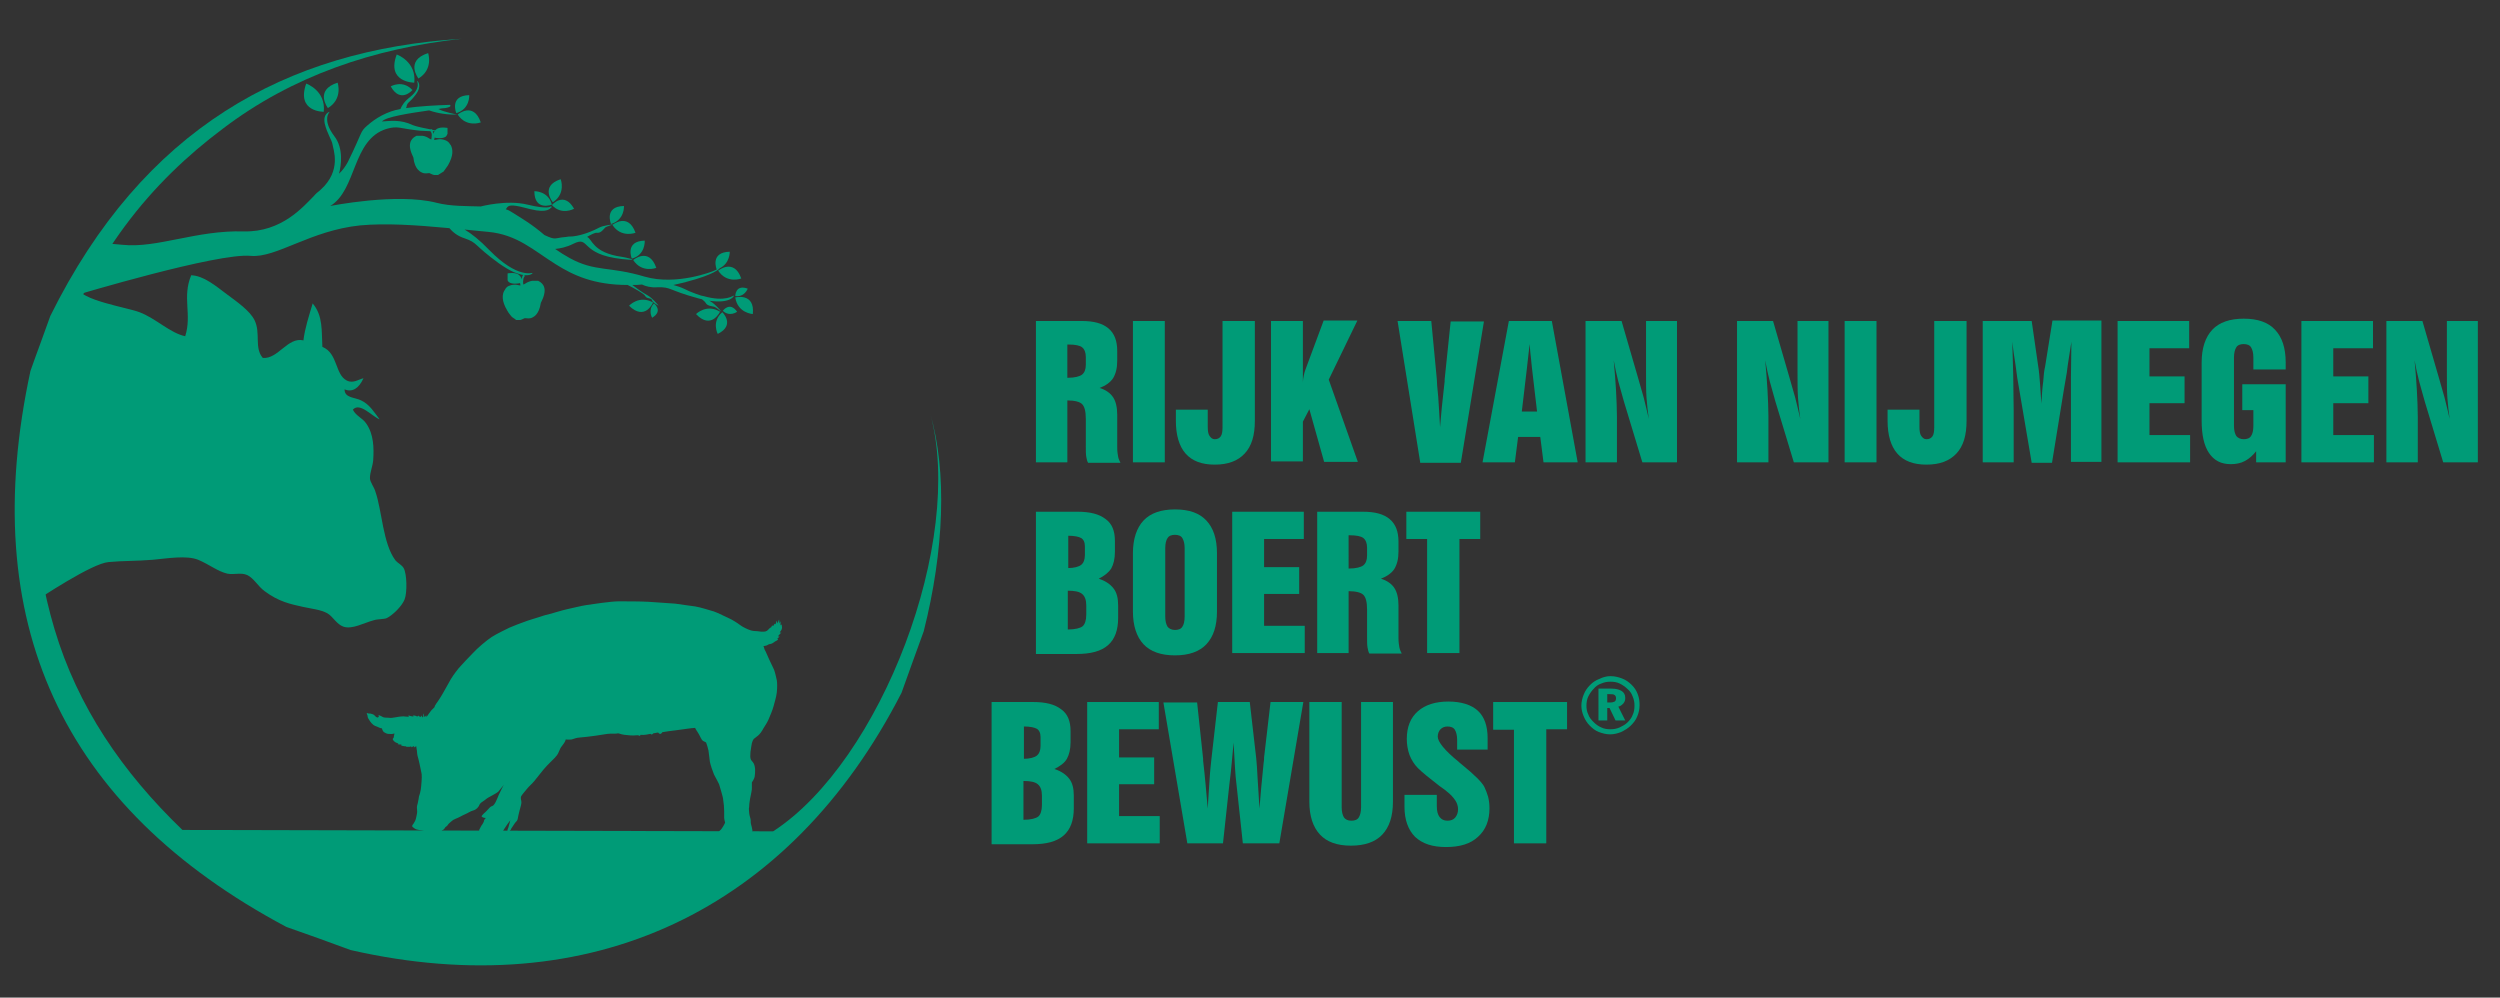 <?xml version="1.0" encoding="UTF-8"?> <!-- Generator: Adobe Illustrator 22.0.1, SVG Export Plug-In . SVG Version: 6.00 Build 0) --> <svg xmlns="http://www.w3.org/2000/svg" xmlns:xlink="http://www.w3.org/1999/xlink" id="Layer_1" x="0px" y="0px" viewBox="0 0 541.3 216" style="enable-background:new 0 0 541.3 216;" xml:space="preserve"><rect x="0" y="0" width="541.3" height="216" fill="#333333" stroke="none"/> <style type="text/css"> .st0{fill:none;} .st1{fill:#FFFFFF;} .st2{fill-rule:evenodd;clip-rule:evenodd;fill:#009B77;} .st3{fill:#009B77;} </style> <path class="st0" d="M197.2,156.7c0.4-0.3,0.7-0.7,1-1c-0.4,0.2-0.8,0.3-1.1,0.5C197.1,156.3,197.2,156.5,197.2,156.7z"></path> <path class="st1" d="M184.1,164.4l1.1,0.1C184.8,164.4,184.4,164.3,184.1,164.4z"></path> <path class="st2" d="M16.7,62.2c0.5,2.8,11,4.4,13.5,5.4c3.5,1.3,6.6,4.5,9.9,5.2c1.5-4.7-0.7-8.4,1.3-13.2c2.7,0.1,5.3,2.3,7.7,4.1 c2.3,1.7,5,3.6,6,5.6c1.4,2.8-0.1,6,1.8,8.2c3.3,0.3,5.4-4.6,8.8-3.8c0.3-2.6,1.2-5.3,2-8c2.3,2.7,1.9,6.1,2.1,9.4 c3.4,1.4,2.7,6,5.3,7.3c1.4,0.7,2.6-0.3,3.6-0.5c-1,2.2-2.4,3.1-4.1,2.4c0,1.9,2.2,1.7,3.6,2.4c1.9,0.9,2.9,2.7,4,4.1 c-1.6-0.6-4.3-3.8-5.8-2.1c0.7,1.4,2.1,1.8,2.9,3c1.6,2.3,1.7,5.2,1.5,8c-0.1,1.2-0.7,2.6-0.7,3.8c0,0.9,0.9,1.9,1.2,3 c1.4,4,1.6,11.2,4.3,14.8c0.6,0.7,1.4,1,1.8,1.7c0.7,1.2,0.8,5.3,0.2,6.8c-0.6,1.5-2.6,3.4-3.8,4c-0.5,0.3-2,0.2-2.9,0.5 c-2.2,0.6-4.6,2-6.5,1.4c-1.5-0.5-2.3-2.2-3.5-2.9c-1.4-0.8-3.5-1-5.3-1.4c-2.7-0.6-5.2-1.1-8.3-3.4c-1.5-1.1-2.3-2.8-3.8-3.5 c-1.3-0.6-2.9,0-4.3-0.3c-2.1-0.5-3.9-2-6.3-3c-2.5-1-6.6-0.3-9.8,0c-3.6,0.3-6.5,0.2-9.6,0.5c-3.6,0.3-14.4,7.5-17.5,9.5 C3.1,85.7,16.7,62.2,16.7,62.2z"></path> <path class="st3" d="M140.8,158.9c0.1,0,0.2,0.2,0.4,0.1c0.1-0.1,0.2-0.1,0.2-0.2c0.3-0.1,0.7-0.1,1.1-0.2c0.1,0.1,0.2,0.3,0.5,0.3 c0.2,0,0.2-0.2,0.3-0.2c0.1-0.1,0.1-0.2,0.2-0.2c0.1,0,0.1,0,0.1,0c0.4-0.1,2.1-0.3,2.9-0.4c0.8-0.1,3.4-0.5,4-0.5 c0,0,0.3,0.6,0.6,1c0.3,0.4,0.6,1.2,0.9,1.6c0.3,0.4,0.8,0.4,0.9,0.6c0.1,0.2,0.4,1.2,0.5,1.7c0.1,0.5,0.2,1.8,0.3,2.4 c0.1,0.6,0.6,2.1,0.9,2.8c0.4,0.7,1,1.9,1.1,2.1c0.1,0.3,0.4,1.3,0.5,1.7c0.1,0.4,0.4,1.3,0.4,1.8c0.1,0.5,0.2,1.6,0.2,2.3 c0,0.7,0,1,0,1.4c0,0.4,0.2,1.1,0.2,1.1s-0.2,0.5-0.4,0.8c-0.2,0.3-0.5,0.8-0.7,0.9c-0.2,0.1-0.3,0.5-0.3,0.5s-0.4,0.2-0.6,0.6 c-0.2,0.4-0.4,0.6-0.5,0.9c-0.1,0.2,0.1,0.4,0.2,0.4c0.1,0,0.6,0.1,0.9,0.2c0,0-0.2,0.3-0.3,0.6c-0.1,0.2-0.2,0.4-0.4,0.6 c-0.2,0.2-0.4,0.3-0.6,0.7c-0.2,0.4-0.3,0.7-0.3,0.8c0,0.2,0.6,0.3,0.9,0.3c0,0-0.1,0.3,0.3,0.3c0.4,0,1.2,0.1,1.6,0.1 c0.4,0,0.6,0,1,0.1c0.4,0,0.9,0,1.1-0.2c0.2-0.2,0.4-0.9,0.7-1.2c0.3-0.4,0.3-0.9,0.3-0.9s0.3-0.1,0.5-0.4c0.2-0.3,0.4-0.7,0.5-0.9 c0.1-0.2,0.2-0.5,0.2-0.5s0.1,0.7,0.2,0.9c0.1,0.2,0.1,0.5,0.1,0.7c0,0.2,0.1,0.3,0.2,0.4c0.2,0,0.3-0.2,0.4-0.5 c0-0.2,0.3-0.5,0.4-0.8c0.1-0.3,0.2-1,0.2-1.1c0-0.1,0.3-0.3,0.3-0.7c0.1-0.3-0.1-0.6-0.1-0.6s0.2-0.2,0.1-0.4 c0-0.2-0.2-0.9-0.3-1.3c-0.1-0.4,0-0.7-0.1-1.1c-0.1-0.3-0.3-1.1-0.3-1.5c0-0.4-0.1-0.7,0-1c0-0.3,0.1-1.4,0.2-1.8 c0.1-0.4,0.2-1.1,0.3-1.5c0.1-0.4,0.1-0.7,0.1-1c0-0.2,0-0.9,0-1.1c0,0,0.5-0.7,0.6-1.2c0.1-0.6,0.1-1,0.1-1.5c0-0.4-0.1-1-0.3-1.4 c-0.2-0.4-0.6-0.6-0.7-1.1c-0.1-0.5,0-0.9,0-1.4c0.1-0.6,0.2-1.5,0.3-1.9c0.1-0.4,0.3-0.8,0.4-0.9c0.1-0.1,0.4-0.3,0.9-0.7 c0.4-0.3,0.9-1,1.2-1.6c0.3-0.5,0.8-1.2,1.1-1.9c0.3-0.7,0.9-2.1,1.1-2.9c0.2-0.8,0.6-2,0.7-3c0.1-0.9,0.1-2.1,0-2.6 c-0.1-0.5-0.4-1.8-0.6-2.3c-0.2-0.5-0.7-1.4-1-2.1c-0.3-0.7-0.6-1.4-0.8-1.8c-0.4-0.6-0.3-0.9-0.5-1.2c0,0,0.8-0.1,1-0.3 c0.2-0.2,0.6-0.1,0.9-0.3c0.1-0.1,0.4-0.2,0.6-0.4c0.2-0.1,0.4-0.2,0.7-0.4l-0.2-0.2c0,0,0.4-0.3,0.5-0.6c0,0-0.2,0.2-0.3,0.1 c-0.1-0.1,0.5-0.6,0.7-0.9c0,0-0.2,0.1-0.3,0.1c-0.2-0.1,0.3-0.4,0.4-0.9c0.1-0.5-0.1-0.5,0-0.9l-0.3,0.2c0,0,0-0.6,0-0.8 c0-0.2-0.2,0.3-0.2,0.4c0,0-0.1-0.4-0.1-0.8c0-0.2-0.3,0.6-0.3,0.8c0,0-0.2-0.4-0.2-0.6c0-0.1-0.2,0.4-0.2,0.7c0,0,0,0,0,0 c0,0-0.1,0.1-0.1,0.1c0,0,0-0.1,0-0.2c0,0-0.2,0-0.4,0.4c-0.1,0.3-0.3,0-0.3,0s-0.1,0.1-0.2,0.4l-0.2,0.1c-0.3,0.2-0.6,0.7-1,0.8 c-0.3,0.1-1,0.1-1.5,0c-0.6-0.1-1,0-1.7-0.2c-0.7-0.2-1.9-0.8-2.4-1.2c-0.5-0.4-1.8-1.2-2.3-1.4c-0.5-0.2-2.4-1.2-3.3-1.5 c-0.8-0.2-2.8-0.9-4.1-1.1c-1.3-0.2-3.1-0.4-4.3-0.6c-1.2-0.1-4.1-0.3-5.8-0.4c-1.7-0.1-5-0.1-6.5-0.1c-1.5,0-5.6,0.6-6.9,0.8 c-1.3,0.2-3.2,0.7-4.2,0.9c-1,0.2-3.8,1.1-4.8,1.3c-0.9,0.3-2.6,0.8-3.8,1.2c-1.2,0.4-3.2,1.2-3.9,1.5c-0.6,0.3-2.7,1.3-3.8,2 c-1.1,0.7-3.2,2.5-4.1,3.5c-1,1-2.3,2.4-3.1,3.3c-0.8,1-1.6,2.1-2.1,3.1c-0.6,1-1.3,2.4-1.9,3.3c-0.6,1-1.2,1.6-1.2,2 c0,0-0.5,0.5-0.7,0.7c-0.2,0.3-0.4,0.5-0.6,0.8c-0.2,0.3-0.3,0.5-0.5,0.6c0-0.2,0-0.3,0-0.4c0,0-0.1,0.3-0.3,0.4 c-0.2,0.1-0.2-0.6-0.4-0.7c0,0,0.1,0.7,0,0.8h-0.1c-0.1,0-0.1-0.3-0.3-0.4c0,0,0.1,0.2-0.1,0.3l-0.2,0c-0.1-0.1-0.2-0.2-0.4-0.3 c0,0,0.1,0.1,0,0.2c-0.1,0-0.2,0-0.3,0c-0.1-0.1-0.4-0.2-0.9-0.2c0,0,0.4,0.1,0.2,0.2c-0.3,0.1-0.9-0.2-1.1-0.2c0,0,0.1,0.1,0.1,0.3 c-0.4,0-0.9-0.1-1.2-0.1c-0.5,0-1,0.1-1.6,0.2c-0.6,0.1-1.1,0.2-1.6,0.1c-0.5,0-1,0-1.3-0.2c-0.3-0.2-0.9-0.4-0.9-0.4s0.3,0.3,0,0.5 c-0.3,0.2-0.6-0.2-0.9-0.5c-0.3-0.2-0.5-0.2-0.8-0.3c-0.3,0-0.5,0-0.7-0.1c-0.2-0.1,0,0.3,0.1,0.6c0,0.2,0,0.4,0.3,0.8 c0.2,0.4,0.8,1.2,1.4,1.4c0.6,0.2,1,0.5,1.4,0.5c0,0,0.1,0.5,0.4,0.8c0.3,0.2,0.7,0.4,1,0.4c0.3,0,0.9,0.1,1.3-0.1 c0,0,0,0.3-0.1,0.5c0,0.2,0,0.4-0.2,0.6c-0.2,0.2,0.2,0.6,0.5,0.8c0.2,0.1,0.4,0.2,0.7,0.3l-0.2,0.1c0.2,0.1,0.5,0.1,0.7,0.1 l0.2,0.1l-0.2,0.1c0.6,0.2,1.1,0.2,1.2,0.2h0l-0.1,0.1c0.3,0,0.5,0,0.7,0c0,0,0.1,0,0.1,0c0.1,0,0.2-0.1,0.4-0.1l-0.1,0.2 c0.4-0.1,0.7-0.3,0.7-0.3l-0.1,0.3c0.2,0,0.4-0.1,0.5-0.3c0,0.1,0.1,0.4,0.1,0.6c0.1,0.4,0.1,1.1,0.2,1.5c0.1,0.4,0.3,1.1,0.4,1.6 c0.1,0.5,0.4,1.8,0.5,2.4c0.1,0.6-0.1,2.8-0.2,3.4c-0.1,0.5-0.2,1-0.3,1.2c-0.1,0.2-0.1,0.5-0.2,1c-0.1,0.5-0.2,1-0.3,1.3 c-0.1,0.3,0.1,1.2,0,1.6c-0.1,0.4-0.2,1.2-0.4,1.6c-0.2,0.4-0.3,0.5-0.4,0.7c-0.2,0.2-0.4,0.5-0.1,0.7c0.3,0.2,0.5,0.5,1.3,0.6 c0.8,0.1,1.3,0.3,1.8,0.4c0.5,0.1,1.3,0.4,1.8,0.4c0.6,0,0.8,0.1,1,0c0.2-0.1,0.4-0.7,0.4-0.7s0.5-0.2,0.6-0.5 c0.1-0.3,0.4-0.3,0.6-0.6c0.2-0.4,0.7-0.7,1-1c0.3-0.3,1.3-0.6,1.8-0.9c0.5-0.3,1.5-0.7,1.8-0.9c0.3-0.2,0.6-0.3,1.2-0.5 c0.5-0.2,0.8-0.6,1-0.9c0.1-0.3,0.3-0.6,0.6-0.8c0.3-0.2,0.9-0.6,1.1-0.8c0.2-0.2,2.1-1.1,2.5-1.5c0.3-0.4,1.1-1.3,1.2-1.5 c0,0-0.9,1.7-1.1,2.2c-0.2,0.5-0.5,1.2-0.7,1.6c-0.2,0.4-0.4,0.6-0.5,0.7c-0.1,0.1-0.6,0.2-0.8,0.5c-0.2,0.2-0.9,1-1.2,1.2 c-0.2,0.2-0.6,0.6-0.5,0.7c0.2,0.2,0.5,0.3,0.9,0.3c0,0-0.4,0.4-0.4,0.6c0,0.2-0.2,0.5-0.3,0.7c-0.2,0.2-0.6,1-0.7,1.2 c-0.1,0.2-0.1,0.4,0.3,0.5c0.3,0.1,0.8,0.1,0.8,0.1s0,0.2,0.3,0.2c0.3,0,1.2,0.1,1.6,0.1c0.4,0,1.4,0.1,1.6,0 c0.2-0.1,0.6-0.6,0.7-0.9c0.2-0.3,0.6-0.9,0.8-1.2c0.2-0.2,0.5-0.7,0.6-0.8c0,0-0.3,1.2-0.4,1.5c-0.1,0.3-0.4,0.8-0.1,0.9 c0.3,0,0.6-0.2,0.7-0.6c0.2-0.3,0.6-0.9,0.8-1.2c0.2-0.3,0.5-0.4,0.6-0.9c0.1-0.5,0.2-1.1,0.4-1.8c0.2-0.7,0.4-1.4,0.4-1.8 c0-0.3-0.2-0.8-0.1-1.2c0.1-0.3,0.9-1.2,1.3-1.7c0.4-0.5,1.2-1.2,1.6-1.7c0.4-0.5,1.6-2,2-2.5c0.4-0.5,1.1-1.2,1.6-1.7 c0.5-0.5,1.3-1.2,1.6-1.9c0.3-0.7,0.5-1.2,0.8-1.5c0.3-0.4,0.7-0.9,0.8-1.4c0,0,0.8,0.1,1.3,0c0.5-0.2,1.3-0.4,1.6-0.4 c0.3,0,2.9-0.3,3.5-0.4c0.6-0.1,1.9-0.3,2.6-0.4c0.7-0.1,2,0,2.2-0.1c0.2-0.1,0.7,0.2,1.5,0.3c0.8,0.1,1.7,0.2,2.7,0.1l0.2,0 c0,0,0.1,0,0.1,0c0.1,0,0.2,0.2,0.3,0.1c0.1,0,0.2-0.1,0.2-0.2C139.5,159.2,140.3,159,140.8,158.9z"></path> <path class="st2" d="M167.4,180c23.4-15.2,41.6-63,34-90.5c3.7,12.7,3,29.8-1.4,47.2c-1.6,4.4-3.2,8.8-4.8,13.3 c-24.2,47.2-67.3,67.6-119.3,55.7c-4.6-1.7-9.3-3.4-13.9-5C13.2,174.7-5.1,134.5,6.6,80.3c1.4-4,2.9-7.9,4.3-11.9 C31,27.8,62,10.8,99.9,8.4c-19,2.1-36.6,8-51.7,19.5C33,39.3,19.2,55.3,11.6,79.9c-6.3,20.6-4.6,40.2,0.2,56.3 c5,16.8,14.7,31,27.7,43.5"></path> <g> <path class="st3" d="M15.8,64.1c1.1-0.3,31.3-9.4,38.5-8.7c5.5,0.5,12.9-5.5,23.7-6.6c5.5-0.5,11.8-0.1,19.3,0.6 c0.7,0.8,1.7,1.7,3.3,2.2c2.9,1,1.9,1.4,7.4,5.4c1.3,0.9,2.3,1.5,3.2,1.9l0.8,0.3c2.5,0.9,3.4,0,3.3-0.1c-0.1-0.1-3.2,1.3-9.3-4.9 c-2.1-2.2-3.9-3.6-5.4-4.5c1.6,0.2,3.3,0.3,5.1,0.5c6.3,0.6,9.8,4,14.6,7c3.8,2.4,8.3,4.5,15.6,4.5c1.4,0.7,3.6,1.9,3.8,2.4 c0.4,0.7,1.4,0.3,1.5,1c0.1,0.4,1.4,1.1,1.4,1.1c-0.1-0.2-1.4-1.7-2.3-2.2c-1.4-0.8-2.5-1.6-3.4-2.3c0.7,0,1.4,0,2.1-0.1 c0.8,0.4,2,0.7,3.3,0.6c3.1-0.1,2.3,0.6,8.9,2.4c0.3,0.1,0.5,0.1,0.8,0.2l0,0c0.4,0.3,0.7,0.6,0.8,0.8c0.4,0.7,1.5,0.7,1.8,0.8 c0.1,0,0.4,0.2,0.7,0.4l0.9,0.7c0,0,0,0,0,0c-0.1-0.2-1.4-1.7-2.3-2.2c-0.1-0.1-0.2-0.1-0.4-0.2c4.6,0.7,5.5-1,5.4-1.1 c-0.1-0.1-1.7,1.5-6.6,0.1c-0.2,0-0.3-0.1-0.5-0.1c-0.7-0.2-1.4-0.5-2.2-0.8c0,0,0,0,0,0c-0.3-0.1-0.7-0.3-1.1-0.5 c-1.5-0.7-1.5-0.6-2.7-1c0.9-0.2,1.8-0.4,2.6-0.6c0.1,0,0.2-0.1,0.3-0.1c5.8-1.5,7.1-2.8,7.1-2.9c2.3-1.1,2.2-3.6,2.2-3.6 c-4.4,0.1-2.8,3.9-2.8,3.9c0.1,0,0.1,0,0.1-0.1l-0.9,0.4c0,0-7.9,3.2-14.8,1.2c-7.7-2.3-10.7-1-16.2-4c-1.1-0.6-2.2-1.3-3.2-2 c1.1-0.1,2.5-0.4,3.9-1.1c3.8-1.9,1.2,2.3,10.7,3.3c4.8,0.5,0-0.5-0.2-0.5c-6.4-0.9-6.4-4-7.5-4.3c0.7-0.4,1.7-1,2.2-0.9 c0.8,0.1,1.4-0.8,1.7-1.1c0.3-0.3,1.8-0.7,1.8-0.7c-0.2,0-2.2,0.2-3.1,0.7c-2.5,1.3-4.6,1.8-5.9,1.9c-0.5,0-0.8,0-1.2,0.1h0l0,0 c-2.7,0.2-2.1,0.8-4.7-0.4c-2.8-2.4-4.9-3.6-7.3-5.1c-0.3-0.2-0.7-0.4-1.1-0.5c0.1-0.1,0.2-0.2,0.3-0.4c0.5-0.6,1.4-0.6,5.1,0.4 c3.7,0.9,4.2-0.2,4.5-0.4c0.3-0.2-0.2-0.2-0.2-0.2s-0.5,0.7-5-0.4c-4.5-1.1-10.1,0.4-10.1,0.4l0,0c-3-0.1-6.5,0-9.6-0.8 c-8.6-2.2-23,0.7-23,0.7c5.8-3.5,4.7-14.4,12.2-16.7c2.4-0.7,2.9-0.1,6.4,0.3l0.9,0.1c0.6,0,1.3,0.1,2.1,0.1c4,0.1-2-0.6-3.7-1.3 c-2.7-1.3-5-0.9-6.7-0.8c0.8-1,6-1.8,10.2-2.4c0.9,0.3,3.1,1,6.1,0.9c0,0-2.8-0.5-4.1-1.2c0.5-0.1,1-0.2,1.5-0.2 c1.7-0.3,1-0.7,1-0.7c-3.4,0.1-6.6,0.3-9.5,0.7c0-0.1,0.1-0.1,0.1-0.2c0.2-1.2,0.5-0.7,2-2.7c1.5-2,0.4-3,0.3-3 c-0.1,0,1,1.5-1.5,3.5c-1.3,1-1.8,1.9-2.1,2.6c-2.9,0.5-5.4,2-7.2,3.6c-1.6,1.4-0.9,1.2-4.2,7.9c-0.5,0.9-1.1,1.8-1.9,2.5 c0.5-1.8,1-5.5-1-8.1c-2.8-3.7-1-5.3-1-5.3s-1.5,0.3-1.1,2.5c0.5,2.2,1.6,3.7,1.7,4.6c0.1,0.9,2.1,5.6-2.6,9.8l0,0 c-0.5,0.4-1.1,0.9-1.5,1.4c-2.2,2.2-6.9,7.8-15.1,7.6c-10.3-0.3-18.8,3.7-26.3,2.9c-2.2-0.2-3.1-0.3-5.1-0.4L15.8,64.1z"></path> <path class="st3" d="M70.1,24.2c0.5-4.6-3.8-6.1-3.8-6.1C64.1,24.3,70.1,24.2,70.1,24.2z"></path> <path class="st3" d="M73.1,17.9c-5.1,1.6-2.1,5.5-2.1,5.5C74.3,21.4,73.1,17.9,73.1,17.9z"></path> <path class="st3" d="M89.7,17.9c0.5-4.6-3.8-6.1-3.8-6.1C83.6,17.9,89.7,17.9,89.7,17.9z"></path> <path class="st3" d="M92.7,11.5c-5.1,1.6-2.1,5.5-2.1,5.5C93.9,15,92.7,11.5,92.7,11.5z"></path> <path class="st3" d="M89.3,19.5c-2.1-2.3-4.7-0.8-4.7-0.8C86.7,22.5,89.3,19.5,89.3,19.5z"></path> <path class="st3" d="M101.6,20.6c-4.4,0.1-2.8,3.9-2.8,3.9C101.8,23.6,101.6,20.6,101.6,20.6z"></path> <path class="st3" d="M99.1,24.8c1.9,2.9,5,1.7,5,1.7C102.5,21.9,99.1,24.8,99.1,24.8z"></path> <path class="st3" d="M135.1,44.6c-4.4,0.1-2.8,3.9-2.8,3.9C135.3,47.6,135.1,44.6,135.1,44.6z"></path> <path class="st3" d="M132.6,48.7c1.9,2.9,5,1.7,5,1.7C136,45.9,132.6,48.7,132.6,48.7z"></path> <path class="st3" d="M136.8,56c3-0.8,2.8-3.9,2.8-3.9C135.2,52.2,136.8,56,136.8,56z"></path> <path class="st3" d="M137.1,56.3c1.9,2.9,5,1.7,5,1.7C140.5,53.4,137.1,56.3,137.1,56.3z"></path> <path class="st3" d="M119.5,44.3c-0.8-3-3.8-2.9-3.8-2.9C115.7,45.8,119.5,44.3,119.5,44.3z"></path> <path class="st3" d="M119.5,44.4c2.1,2.3,4.8,0.8,4.8,0.8C122.1,41.3,119.5,44.4,119.5,44.4z"></path> <path class="st3" d="M121.4,38.8c-4.6,1.5-1.7,5-1.7,5C122.6,41.9,121.4,38.8,121.4,38.8z"></path> <path class="st3" d="M155.5,58.6c1.9,2.9,5,1.7,5,1.7C158.9,55.8,155.5,58.6,155.5,58.6z"></path> <path class="st3" d="M159.2,64.1c2,0.3,2.7-1.6,2.7-1.6C159.2,61.5,159.2,64.1,159.2,64.1z"></path> <path class="st3" d="M156.5,67.3c1.5,1.4,3.1,0.2,3.1,0.2C158,65.2,156.5,67.3,156.5,67.3z"></path> <path class="st3" d="M159.2,64.4c0.5,3.4,3.8,3.6,3.8,3.6C163.5,63.3,159.2,64.4,159.2,64.4z"></path> <path class="st3" d="M141.6,65.7c-1.4,1.4-0.4,3.1-0.4,3.1C143.7,67.3,141.6,65.7,141.6,65.7z"></path> <path class="st3" d="M136.2,66.2c3.5,3.4,5.2-0.7,5.2-0.7C138.4,63.8,136.2,66.2,136.2,66.2z"></path> <path class="st3" d="M156.4,67.6c-2.4,2-1,4.7-1,4.7C159.3,70.4,156.4,67.6,156.4,67.6z"></path> <path class="st3" d="M155.9,67.5c-2.9-1.8-5.2,0.5-5.2,0.5C154,71.5,155.9,67.5,155.9,67.5z"></path> <path class="st3" d="M44.1,59.5"></path> <path class="st3" d="M116.7,60.9c-0.1,0-0.1-0.1-0.2-0.1c0,0,0,0-0.1,0c0,0-0.1,0-0.1,0c0,0,0,0-0.1,0c0,0-0.1,0-0.1,0 c0,0-0.1,0-0.1,0c0,0-0.1,0-0.1,0c0,0-0.1,0-0.1,0c0,0-0.1,0-0.1,0c0,0-0.1,0-0.1,0c0,0-0.1,0-0.1,0c0,0-0.1,0-0.1,0 c0,0-0.1,0-0.1,0c0,0-0.1,0-0.1,0c0,0,0,0,0,0v0c-0.5,0.1-1,0.3-1.3,0.5c-0.3,0.2-0.5,0.3-0.6,0.3c0-0.2-0.1-0.6,0-1 c0-0.5,0.3-0.7,0.3-0.8c0-0.1,0-0.3-0.2-0.3c-0.2,0-0.4,0.3-0.4,1c-0.1-0.4-0.4-0.8-0.8-1.1c-0.9-0.5-2.3-0.2-2.3-0.2v0l0,0 c0,0,0,0,0,0c0,0,0,0,0,0c0,0,0,0,0,0c0,0,0,0,0,0c0,0,0,0,0,0c0,0,0,0,0,0c0,0,0,0,0,0c0,0,0,0,0,0c0,0,0,0,0,0c0,0,0,0,0,0 c0,0,0,0,0,0.1c0,0,0,0,0,0c0,0,0,0,0,0.1c0,0,0,0,0,0.1c0,0,0,0,0,0.1c0,0,0,0,0,0.1c0,0,0,0,0,0.1c0,0,0,0,0,0.1c0,0,0,0,0,0.1 c0,0,0,0,0,0.1c0,0,0,0,0,0.1c0,0,0,0,0,0.1c0,0,0,0.1,0,0.1c0,0,0,0,0,0.1c0,0,0,0.1,0,0.1c0,0,0,0,0,0.1c0,0,0,0.1,0.1,0.1 c0,0,0,0,0,0.1c0,0,0.1,0.1,0.1,0.1c0,0,0,0,0,0c0,0,0.1,0.1,0.1,0.1c0.7,0.5,2,0.3,2.4,0.2c0,0.2,0.1,0.4,0.1,0.5 c-0.1,0-0.4,0-0.7-0.1c-0.4-0.1-1.1-0.1-1.8,0.2c-0.3,0.1-0.7,0.4-0.9,0.9c0,0,0,0.1-0.1,0.1c-0.5,0.9-0.6,2.3,0.6,4.3 c0.3,0.6,0.7,1,1,1.4h0c0,0,0,0,0,0c0.1,0,0.1,0.1,0.1,0.1c0,0,0,0,0,0c0.1,0,0.1,0.1,0.2,0.1c0,0,0,0,0,0c0,0,0.1,0.1,0.1,0.1 c0,0,0,0,0,0c0.1,0,0.1,0.1,0.2,0.1c0,0,0,0,0,0c0,0,0.1,0.1,0.1,0.1c0,0,0,0,0,0c0.1,0,0.1,0,0.1,0.1c0,0,0,0,0,0 c0,0,0.1,0,0.1,0.1c0,0,0,0,0,0c0,0,0.1,0,0.1,0c0,0,0,0,0,0c0,0,0.1,0,0.1,0c0,0,0,0,0,0c0,0,0.1,0,0.1,0c0,0,0,0,0,0 c0,0,0.1,0,0.1,0c0,0,0,0,0,0c0,0,0.1,0,0.1,0c0,0,0,0,0,0c0,0,0.1,0,0.1,0c0,0,0,0,0,0c0,0,0.1,0,0.1,0h0c0,0,0.1,0,0.1,0 c0,0,0,0,0,0c0,0,0.1,0,0.1,0c0.5-0.1,0.9-0.4,1-0.4c0.1,0,0.1,0,0.1,0c0,0,0,0,0.1,0c0.1,0,0.6,0.1,1.1,0c0.6-0.2,1.8-0.7,2.2-3.3 C118.6,62.7,117.8,61.5,116.7,60.9z"></path> <path class="st3" d="M90,29.5c0.1,0,0.1-0.1,0.2-0.1c0,0,0,0,0.1,0c0,0,0.1,0,0.1,0c0,0,0,0,0.1,0c0,0,0.1,0,0.1,0c0,0,0.1,0,0.1,0 c0,0,0.1,0,0.1,0c0,0,0.1,0,0.1,0c0,0,0.1,0,0.1,0c0,0,0.1,0,0.1,0c0,0,0.1,0,0.1,0c0,0,0.1,0,0.1,0c0,0,0.1,0,0.1,0 c0,0,0.1,0,0.1,0c0,0,0,0,0,0l0,0c0.6,0.1,1,0.3,1.3,0.5c0.3,0.2,0.5,0.3,0.6,0.3c0-0.2,0.1-0.6,0.1-1c0-0.5-0.3-0.7-0.3-0.9 c0-0.1,0-0.3,0.2-0.3c0.2,0,0.4,0.4,0.4,1c0.1-0.4,0.4-0.8,0.8-1.1c0.9-0.5,2.3-0.2,2.3-0.2s0,0,0,0l0,0v0c0,0,0,0,0,0c0,0,0,0,0,0 c0,0,0,0,0,0c0,0,0,0,0,0c0,0,0,0,0,0c0,0,0,0,0,0c0,0,0,0,0,0c0,0,0,0,0,0c0,0,0,0,0,0c0,0,0,0,0,0.1c0,0,0,0,0,0c0,0,0,0,0,0.1 c0,0,0,0,0,0.1c0,0,0,0,0,0.1c0,0,0,0,0,0.1c0,0,0,0,0,0.1c0,0,0,0,0,0.1c0,0,0,0,0,0.1c0,0,0,0,0,0.1c0,0,0,0,0,0.1c0,0,0,0,0,0.1 c0,0,0,0,0,0.1c0,0,0,0,0,0.1c0,0,0,0.1-0.1,0.1c0,0,0,0,0,0.1c0,0,0,0.1-0.1,0.1c0,0,0,0,0,0.1c0,0-0.1,0.1-0.1,0.1c0,0,0,0,0,0 c0,0-0.1,0.1-0.1,0.1c-0.7,0.5-2.1,0.3-2.4,0.2c0,0.2-0.1,0.4-0.1,0.5c0.1,0,0.4,0,0.7-0.1c0.4-0.1,1.1-0.1,1.8,0.2 c0.3,0.1,0.7,0.4,1,0.9c0,0,0,0.1,0.1,0.1c0.5,1,0.6,2.3-0.6,4.4c-0.4,0.6-0.7,1-1,1.4h0c0,0,0,0,0,0c-0.1,0-0.1,0.1-0.2,0.1 c0,0,0,0,0,0c-0.1,0-0.1,0.1-0.2,0.1c0,0,0,0,0,0c0,0-0.1,0.1-0.1,0.1c0,0,0,0,0,0c-0.1,0-0.1,0.1-0.2,0.1c0,0,0,0,0,0 c0,0-0.1,0.1-0.1,0.1c0,0,0,0,0,0c-0.1,0-0.1,0-0.2,0.1c0,0,0,0,0,0c0,0-0.1,0-0.1,0.1c0,0,0,0,0,0c0,0-0.1,0-0.1,0c0,0,0,0,0,0 c0,0-0.1,0-0.1,0c0,0,0,0,0,0c0,0-0.1,0-0.1,0c0,0,0,0,0,0c0,0-0.1,0-0.1,0c0,0,0,0,0,0c0,0-0.1,0-0.1,0c0,0,0,0,0,0 c0,0-0.1,0-0.1,0c0,0,0,0,0,0c0,0-0.1,0-0.1,0l0,0c0,0-0.1,0-0.1,0c0,0,0,0,0,0c0,0-0.1,0-0.1,0c-0.5-0.1-0.9-0.4-1-0.4 c-0.1,0-0.1,0-0.1,0c0,0,0,0-0.1,0c-0.1,0-0.6,0.1-1.1,0c-0.6-0.2-1.9-0.7-2.2-3.4C88.1,31.3,88.9,30.1,90,29.5z"></path> </g> <g> <path class="st3" d="M348.7,146.4c0.9,0,1.7,0.2,2.5,0.5c0.8,0.3,1.5,0.8,2.1,1.4c0.6,0.6,1,1.2,1.3,2c0.3,0.8,0.4,1.5,0.4,2.4 c0,0.9-0.2,1.7-0.5,2.4c-0.3,0.8-0.8,1.4-1.4,2c-0.6,0.6-1.3,1-2.1,1.4c-0.8,0.3-1.5,0.5-2.4,0.5c-0.8,0-1.6-0.2-2.4-0.5 c-0.8-0.3-1.4-0.8-2-1.4c-0.6-0.6-1-1.3-1.3-2c-0.3-0.7-0.5-1.5-0.5-2.3c0-0.8,0.2-1.7,0.5-2.4c0.3-0.8,0.8-1.5,1.4-2.1 c0.6-0.6,1.2-1,2-1.3C347.1,146.6,347.9,146.4,348.7,146.4z M348.7,147.6c-0.7,0-1.3,0.1-2,0.4c-0.6,0.2-1.2,0.6-1.6,1.1 c-0.5,0.5-0.9,1.1-1.2,1.7c-0.3,0.6-0.4,1.3-0.4,2c0,0.7,0.1,1.3,0.4,1.9c0.2,0.6,0.6,1.1,1.1,1.6c0.5,0.5,1,0.9,1.7,1.2 c0.6,0.3,1.3,0.4,2,0.4c0.7,0,1.3-0.1,2-0.4c0.6-0.3,1.2-0.6,1.7-1.1c0.5-0.5,0.9-1,1.1-1.6c0.3-0.6,0.4-1.3,0.4-2 c0-0.7-0.1-1.3-0.4-2c-0.2-0.6-0.6-1.2-1.1-1.6c-0.5-0.5-1.1-0.9-1.7-1.2C350.1,147.7,349.4,147.6,348.7,147.6z M346.1,149.1h2.8 c1,0,1.7,0.2,2.2,0.5c0.5,0.3,0.8,0.8,0.8,1.5c0,0.5-0.1,0.8-0.4,1.2c-0.3,0.3-0.6,0.6-1.1,0.7l1.5,3h-2.1l-1.3-2.7H348v2.7h-1.9 V149.1z M348,150.3v1.8h0.7c0.4,0,0.7-0.1,0.9-0.2c0.2-0.1,0.3-0.4,0.3-0.7c0-0.3-0.1-0.6-0.3-0.7c-0.2-0.2-0.6-0.2-1-0.2H348z"></path> </g> <g> <path class="st3" d="M224.3,100.1V69.5h9.9c2.6,0,4.5,0.5,5.8,1.6c1.3,1.1,1.9,2.7,1.9,4.9v0.3v1.8c0,1.6-0.3,2.8-0.9,3.8 c-0.6,0.9-1.6,1.6-2.9,2.1c1.3,0.4,2.3,1.1,2.9,2c0.6,0.9,0.9,2.2,0.9,3.8v7.1c0,0.8,0.1,1.5,0.2,2c0.1,0.5,0.3,0.9,0.5,1.3h-7 c-0.2-0.3-0.3-0.7-0.4-1.3c-0.1-0.5-0.1-1.3-0.1-2.3v-5.9c0-1.7-0.3-2.7-0.8-3.2c-0.5-0.5-1.6-0.8-3.2-0.8v13.4H224.3z M231.2,81.8 c1.5,0,2.6-0.3,3.1-0.7c0.5-0.4,0.8-1.1,0.8-2.1v-1.7c0-1-0.3-1.7-0.8-2.1c-0.5-0.4-1.5-0.6-2.9-0.6h-0.3V81.8z"></path> <path class="st3" d="M245.3,100.1V69.5h6.9v30.6H245.3z"></path> <path class="st3" d="M261.5,88.7v3.7c0,0.9,0.1,1.6,0.4,2c0.3,0.4,0.6,0.7,1.1,0.7c0.6,0,1-0.2,1.3-0.6c0.3-0.4,0.4-1.1,0.4-2V69.5 h7v21.6c0,3.2-0.7,5.5-2.2,7.1c-1.5,1.6-3.6,2.4-6.5,2.4c-2.8,0-4.9-0.8-6.3-2.4c-1.4-1.6-2.1-4-2.1-7.1v-2.4H261.5z"></path> <path class="st3" d="M275.2,100.1V69.5h6.9v13.3c0-0.5,0.1-1,0.2-1.5c0.1-0.5,0.2-0.9,0.4-1.4l3.9-10.5h7.3l-6.2,12.8l6.3,17.8 h-7.3l-3.2-11.4l-1.4,2.7v8.6H275.2z"></path> <path class="st3" d="M307.5,100.1l-4.9-30.6h7.3l1.2,12.6c0,0.6,0.1,1.9,0.3,3.8c0.1,1.9,0.3,4.1,0.4,6.6c0.2-2.6,0.5-5.6,0.9-9.1 c0.1-0.6,0.1-1,0.1-1.3l1.3-12.5h7.2l-5,30.6H307.5z"></path> <path class="st3" d="M321,100.1l5.7-30.6h9.3l5.6,30.6h-7.4l-0.7-5.5h-4.8l-0.7,5.5H321z M329.5,89.1h3.3l-1.1-9.4 c-0.1-0.6-0.1-1.3-0.2-2c-0.1-0.7-0.2-1.8-0.3-3.2c-0.1,0.8-0.2,1.7-0.3,2.6c-0.1,0.9-0.2,1.8-0.3,2.7L329.5,89.1z"></path> <path class="st3" d="M343.3,100.1V69.5h7.8l3.6,12.4c0.4,1.4,0.8,2.8,1.2,4.2c0.4,1.5,0.7,3,1.1,4.6c-0.2-1.5-0.4-3.1-0.5-4.6 c-0.1-1.5-0.1-3.3-0.1-5.3V69.5h6.7v30.6h-7.5l-4-13.2c-0.4-1.4-0.8-2.8-1.2-4.3c-0.4-1.5-0.7-3-1-4.6c0.2,2.3,0.4,4.5,0.5,6.5 c0.1,2,0.2,3.9,0.2,5.7v9.9H343.3z"></path> <path class="st3" d="M376.1,100.1V69.5h7.8l3.6,12.4c0.4,1.4,0.8,2.8,1.2,4.2c0.4,1.5,0.7,3,1.1,4.6c-0.2-1.5-0.4-3.1-0.5-4.6 c-0.1-1.5-0.1-3.3-0.1-5.3V69.5h6.7v30.6h-7.5l-4-13.2c-0.4-1.4-0.8-2.8-1.2-4.3c-0.4-1.5-0.7-3-1-4.6c0.2,2.3,0.4,4.5,0.5,6.5 c0.1,2,0.2,3.9,0.2,5.7v9.9H376.1z"></path> <path class="st3" d="M399.4,100.1V69.5h6.9v30.6H399.4z"></path> <path class="st3" d="M415.6,88.7v3.7c0,0.9,0.1,1.6,0.4,2c0.3,0.4,0.6,0.7,1.1,0.7c0.6,0,1-0.2,1.3-0.6c0.3-0.4,0.4-1.1,0.4-2V69.5 h7v21.6c0,3.2-0.7,5.5-2.2,7.1c-1.5,1.6-3.6,2.4-6.5,2.4c-2.8,0-4.9-0.8-6.3-2.4c-1.4-1.6-2.1-4-2.1-7.1v-2.4H415.6z"></path> <path class="st3" d="M429.3,100.1V69.5h10.6l1.4,9.7c0.2,1.2,0.3,2.5,0.4,3.8c0.1,1.3,0.2,2.8,0.3,4.4c0.1-1.8,0.2-3.4,0.4-4.8 c0.1-1.4,0.2-2.4,0.4-3.2l1.6-10H455v30.6h-6.6V88.9c0-2.3,0-4.8,0-7.2c0-2.5,0.1-5,0.1-7.7c-0.4,2.7-0.8,4.9-1,6.7 c-0.3,1.8-0.5,2.9-0.6,3.5l-2.6,16h-4.4l-2.6-15.3c-0.4-2.2-0.7-4.1-0.9-5.9c-0.3-1.7-0.5-3.4-0.7-5c0.1,2.3,0.1,4.7,0.2,7.1 c0,2.4,0.1,5,0.1,7.7v11.3H429.3z"></path> <path class="st3" d="M458.5,100.1V69.5H474v5.9h-8.6v6.1h7.6v5.8h-7.6v6.9h8.8v5.9H458.5z"></path> <path class="st3" d="M488.5,100.1l0-2.4c-0.7,0.9-1.5,1.6-2.4,2.1c-0.9,0.5-2,0.7-3.1,0.7c-2.1,0-3.6-0.8-4.7-2.4 c-1.1-1.6-1.6-4-1.6-7.1V78.5c0-3.1,0.8-5.5,2.3-7.1c1.5-1.6,3.8-2.4,6.8-2.4c3.1,0,5.3,0.8,6.8,2.4c1.5,1.6,2.3,3.9,2.3,7.1V80h-7 v-2.6c0-1-0.2-1.7-0.5-2.2c-0.3-0.5-0.9-0.7-1.6-0.7c-0.7,0-1.3,0.2-1.6,0.7c-0.3,0.5-0.5,1.2-0.5,2.2v14.8c0,1,0.2,1.7,0.5,2.2 c0.3,0.4,0.9,0.7,1.6,0.7c0.7,0,1.3-0.2,1.6-0.7c0.3-0.4,0.5-1.2,0.5-2.2v-3.4h-2.4v-5.6h9.4v16.9H488.5z"></path> <path class="st3" d="M498.3,100.1V69.5h15.5v5.9h-8.6v6.1h7.6v5.8h-7.6v6.9h8.8v5.9H498.3z"></path> <path class="st3" d="M516.7,100.1V69.5h7.8l3.6,12.4c0.4,1.4,0.8,2.8,1.2,4.2c0.4,1.5,0.7,3,1.1,4.6c-0.2-1.5-0.4-3.1-0.5-4.6 c-0.1-1.5-0.1-3.3-0.1-5.3V69.5h6.7v30.6h-7.5l-4-13.2c-0.4-1.4-0.8-2.8-1.2-4.3c-0.4-1.5-0.7-3-1-4.6c0.2,2.3,0.4,4.5,0.5,6.5 c0.1,2,0.2,3.9,0.2,5.7v9.9H516.7z"></path> <path class="st3" d="M224.3,141.4v-30.6h9c2.7,0,4.7,0.5,6.1,1.6c1.4,1,2,2.6,2,4.7v2.4c0,1.5-0.3,2.7-0.8,3.6 c-0.6,0.9-1.5,1.6-2.7,2.2c1.5,0.5,2.5,1.2,3.2,2.1c0.7,0.9,1,2.1,1,3.7v2.7c0,2.6-0.7,4.6-2.2,5.9c-1.5,1.3-3.7,1.9-6.8,1.9H224.3 z M231.2,123c1.4,0,2.4-0.3,2.9-0.7c0.5-0.4,0.8-1.1,0.8-2.1v-1.9c0-0.9-0.3-1.5-0.8-1.8c-0.5-0.3-1.5-0.5-2.8-0.5V123z M231.2,136.3c1.6,0,2.7-0.3,3.2-0.7c0.5-0.4,0.8-1.3,0.8-2.5v-2c0-1.2-0.3-2-0.9-2.5c-0.6-0.5-1.6-0.7-3.1-0.7V136.3z"></path> <path class="st3" d="M245.3,119.8c0-3.1,0.8-5.5,2.3-7.1c1.5-1.6,3.8-2.4,6.8-2.4c3.1,0,5.3,0.8,6.8,2.4c1.5,1.6,2.3,3.9,2.3,7.1 v12.6c0,3.2-0.8,5.5-2.3,7.1c-1.5,1.6-3.8,2.4-6.8,2.4c-3,0-5.3-0.8-6.8-2.4c-1.5-1.6-2.3-4-2.3-7.1V119.8z M252.3,118.7v14.8 c0,1,0.2,1.7,0.5,2.2c0.3,0.4,0.9,0.7,1.6,0.7c0.7,0,1.3-0.2,1.6-0.7c0.3-0.4,0.5-1.2,0.5-2.2v-14.8c0-1-0.2-1.7-0.5-2.2 c-0.3-0.5-0.9-0.7-1.6-0.7c-0.7,0-1.3,0.2-1.6,0.7C252.5,116.9,252.3,117.7,252.3,118.7z"></path> <path class="st3" d="M266.8,141.4v-30.6h15.5v5.9h-8.6v6.1h7.6v5.8h-7.6v6.9h8.8v5.9H266.8z"></path> <path class="st3" d="M285.2,141.4v-30.6h9.9c2.6,0,4.5,0.5,5.8,1.6c1.3,1.1,1.9,2.7,1.9,4.9v0.3v1.8c0,1.6-0.3,2.8-0.9,3.8 c-0.6,0.9-1.6,1.6-2.9,2.1c1.3,0.4,2.3,1.1,2.9,2c0.6,0.9,0.9,2.2,0.9,3.8v7.1c0,0.8,0.1,1.5,0.2,2c0.1,0.5,0.3,0.9,0.5,1.3h-7 c-0.2-0.3-0.3-0.7-0.4-1.3c-0.1-0.5-0.1-1.3-0.1-2.3V132c0-1.7-0.3-2.7-0.8-3.2c-0.5-0.5-1.6-0.8-3.2-0.8v13.4H285.2z M292.1,123.1 c1.5,0,2.6-0.3,3.1-0.7c0.5-0.4,0.8-1.1,0.8-2.1v-1.7c0-1-0.3-1.7-0.8-2.1c-0.5-0.4-1.5-0.6-2.9-0.6h-0.3V123.1z"></path> <path class="st3" d="M309,141.4v-24.7h-4.5v-5.9h16v5.9h-4.5v24.7H309z"></path> <path class="st3" d="M214.7,182.7V152h9c2.7,0,4.7,0.5,6.1,1.6c1.4,1,2,2.6,2,4.7v2.4c0,1.5-0.3,2.7-0.8,3.6s-1.5,1.6-2.7,2.2 c1.5,0.5,2.5,1.2,3.2,2.1c0.7,0.9,1,2.1,1,3.7v2.7c0,2.6-0.7,4.6-2.2,5.9c-1.5,1.3-3.7,1.9-6.8,1.9H214.7z M221.6,164.3 c1.4,0,2.4-0.3,2.9-0.7c0.5-0.4,0.8-1.1,0.8-2.1v-1.9c0-0.9-0.3-1.5-0.8-1.8c-0.5-0.3-1.5-0.5-2.8-0.5V164.3z M221.6,177.5 c1.6,0,2.7-0.3,3.2-0.7c0.5-0.4,0.8-1.3,0.8-2.5v-2c0-1.2-0.3-2-0.9-2.5c-0.6-0.5-1.6-0.7-3.1-0.7V177.5z"></path> <path class="st3" d="M235.4,182.7V152h15.5v5.9h-8.6v6.1h7.6v5.8h-7.6v6.9h8.8v5.9H235.4z"></path> <path class="st3" d="M257.1,182.7l-5.2-30.6h7.3l1.3,12.2c0,0.1,0,0.2,0,0.4c0.4,3.4,0.7,6.9,1,10.4c0.1-2.3,0.3-4.4,0.4-6.3 c0.1-1.9,0.3-3.4,0.4-4.5l1.4-12.3h6.9l1.4,12.2c0.1,0.9,0.2,2.4,0.3,4.4c0.1,2,0.3,4.2,0.4,6.5c0.2-2.7,0.5-6,0.9-9.9 c0.1-0.5,0.1-0.9,0.1-1.2l1.4-12h7.1l-5.2,30.6h-7.9l-1.4-13c-0.1-0.7-0.2-1.8-0.3-3.4c-0.1-1.6-0.2-3.4-0.3-5.4 c-0.1,1.4-0.3,2.9-0.4,4.3c-0.1,1.4-0.3,3-0.5,4.6l-1.4,12.9H257.1z"></path> <path class="st3" d="M290.5,152v22.8c0,1,0.2,1.7,0.5,2.2c0.3,0.4,0.8,0.7,1.6,0.7c0.7,0,1.3-0.2,1.6-0.7c0.3-0.5,0.5-1.2,0.5-2.2 V152h6.9v21.6c0,3.2-0.8,5.5-2.3,7.1c-1.5,1.6-3.8,2.4-6.8,2.4c-3,0-5.2-0.8-6.7-2.4c-1.5-1.6-2.3-4-2.3-7.1V152H290.5z"></path> <path class="st3" d="M304.2,172.1h6.9v2.5c0,1,0.2,1.8,0.6,2.3c0.4,0.5,0.9,0.8,1.7,0.8c0.7,0,1.3-0.2,1.7-0.7 c0.4-0.5,0.6-1.1,0.6-1.8c0-0.6-0.2-1.3-0.6-1.9c-0.4-0.6-1-1.3-1.8-1.9c-0.3-0.3-0.9-0.7-1.6-1.2c-2.2-1.7-3.8-3-4.7-3.9 c-0.8-0.8-1.4-1.8-1.8-2.8c-0.4-1.1-0.6-2.3-0.6-3.5c0-2.6,0.8-4.6,2.4-6c1.6-1.4,3.8-2.1,6.6-2.1c2.8,0,5,0.7,6.4,2 c1.4,1.3,2.1,3.3,2.1,5.9v2.5h-6.6v-2.1c0-1-0.2-1.7-0.5-2.2c-0.3-0.5-0.9-0.7-1.6-0.7c-0.6,0-1.1,0.2-1.5,0.6 c-0.4,0.4-0.6,1-0.6,1.6c0,1.1,1.5,3,4.6,5.5l0.2,0.2l0.5,0.4c2.7,2.2,4.3,3.8,4.8,4.8c0.3,0.6,0.6,1.4,0.8,2.1 c0.2,0.8,0.3,1.6,0.3,2.5c0,2.6-0.8,4.7-2.5,6.2c-1.6,1.5-3.9,2.2-6.9,2.2c-2.9,0-5.1-0.7-6.7-2.2c-1.5-1.5-2.3-3.7-2.3-6.5V172.1z "></path> <path class="st3" d="M327.8,182.7V158h-4.5V152h16v5.9h-4.5v24.7H327.8z"></path> </g> </svg> 